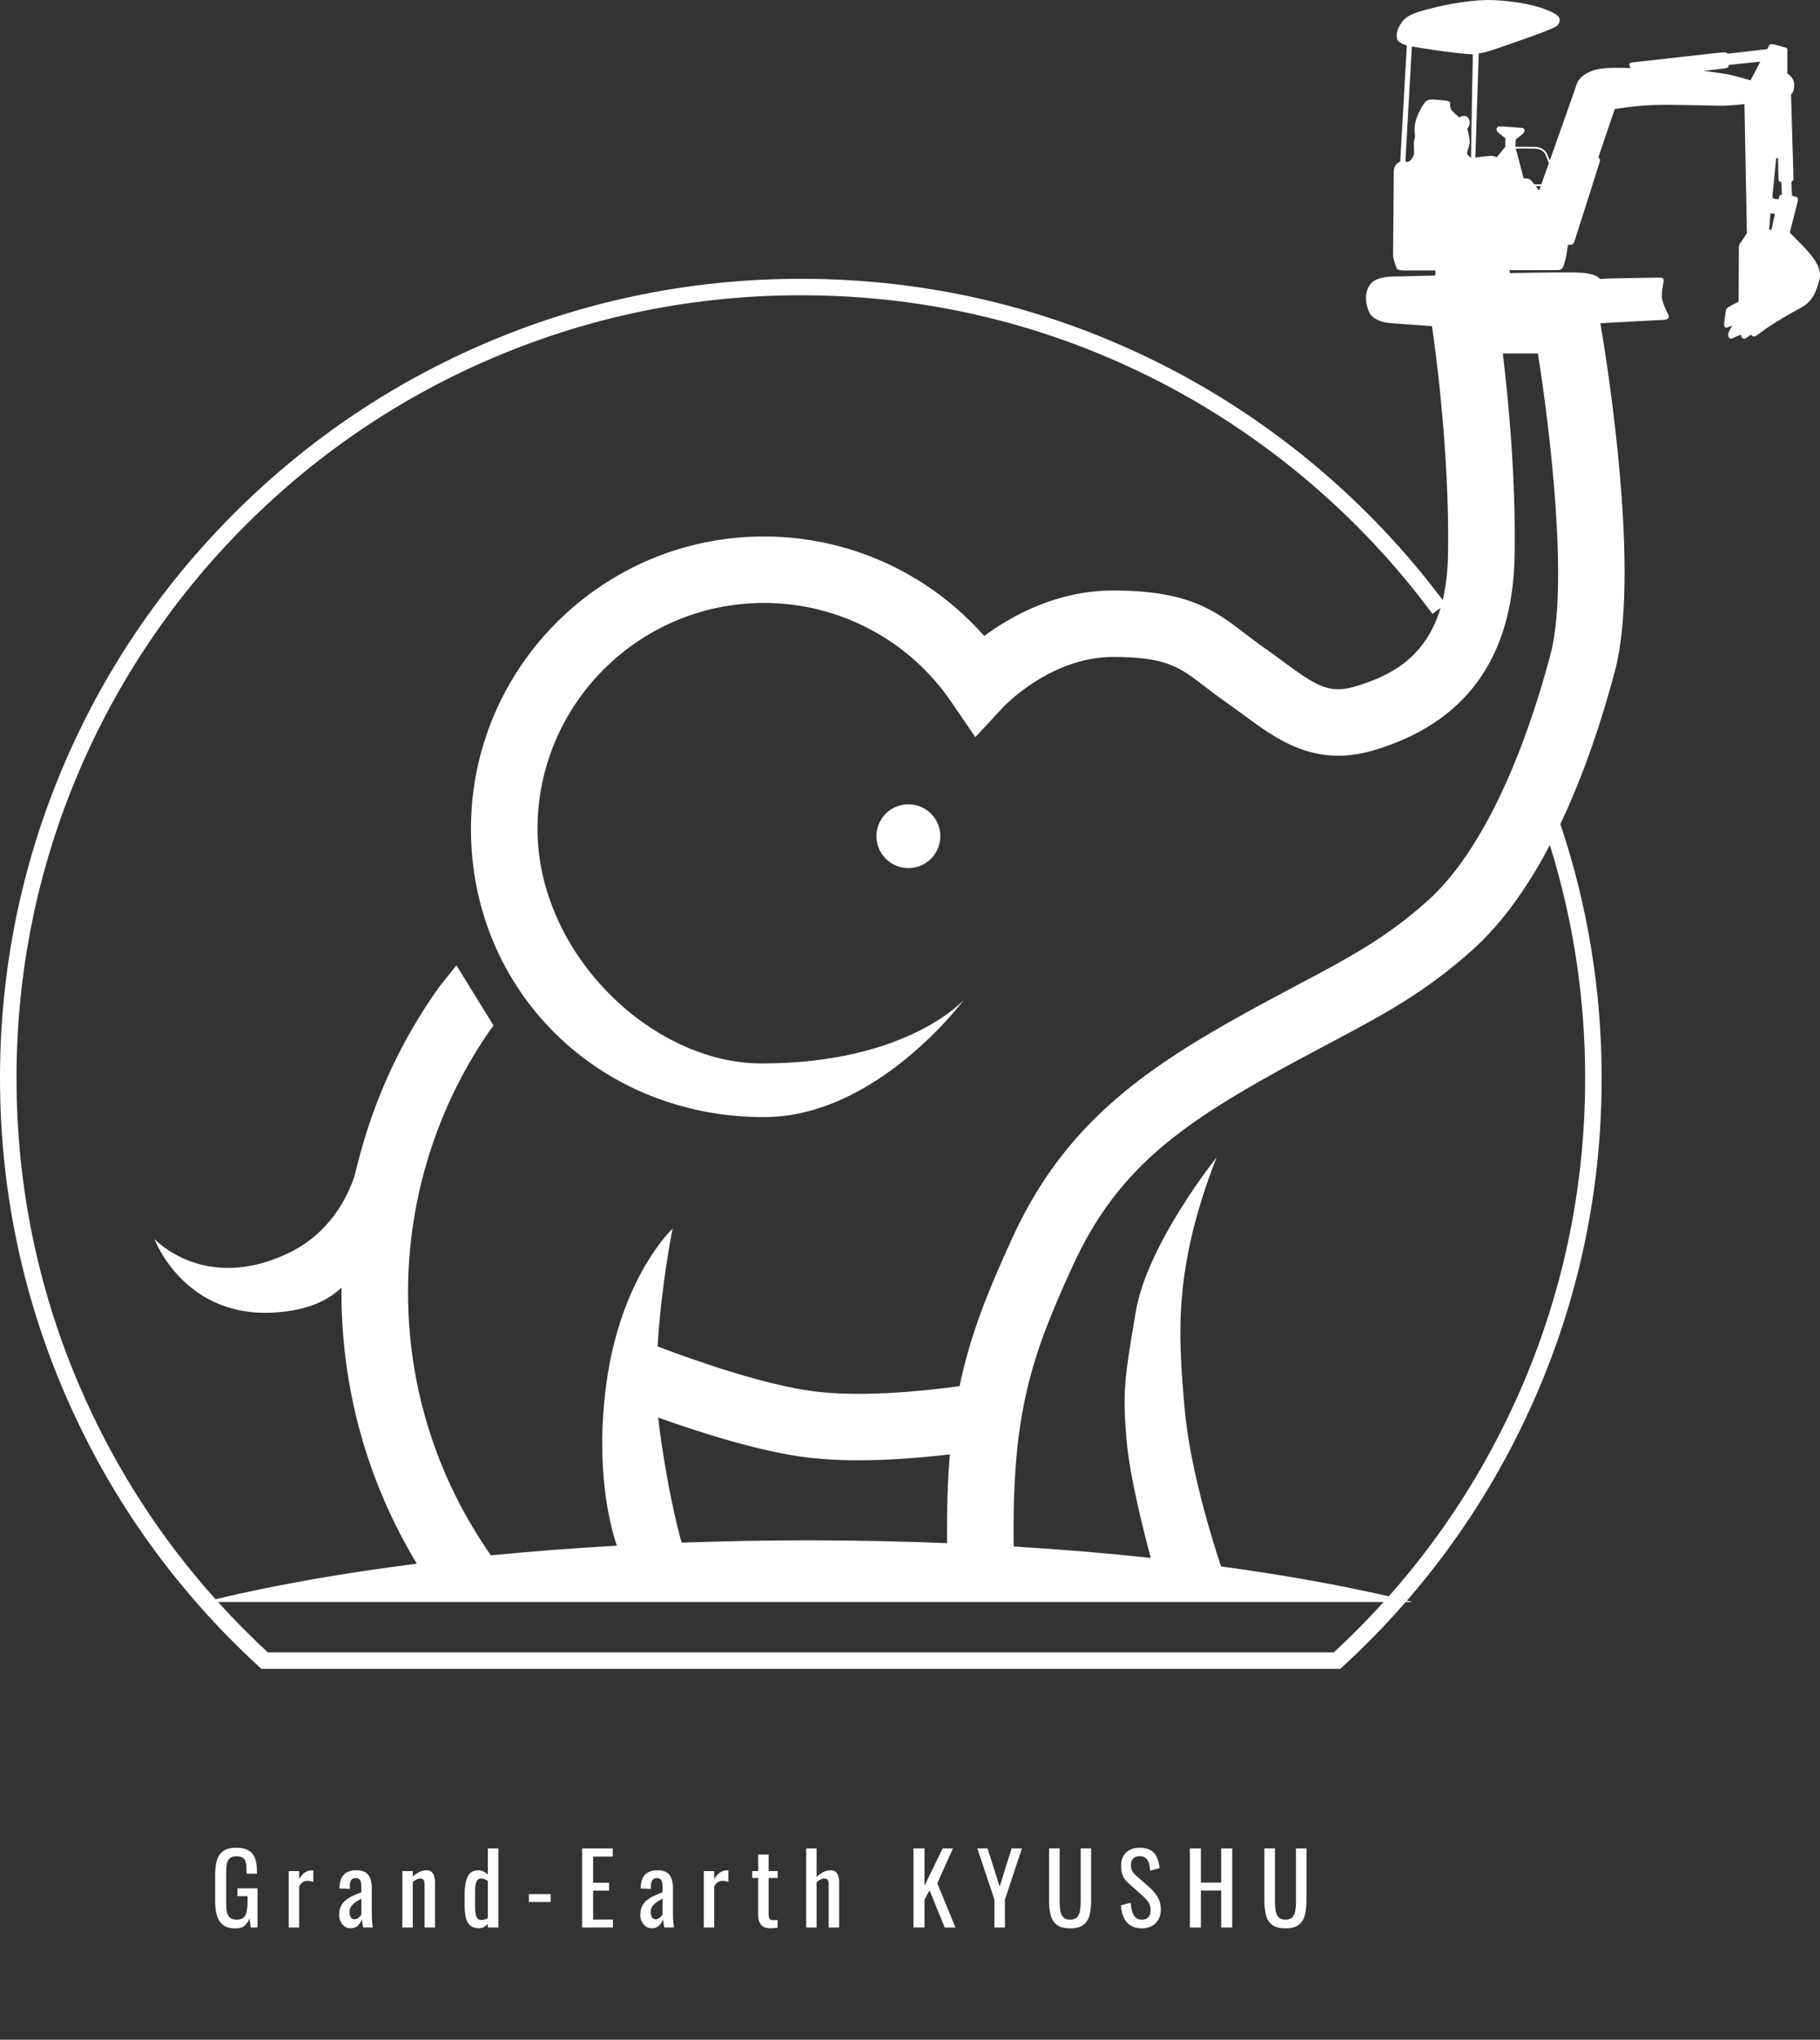 <svg width="373" height="418" viewBox="0 0 373 418" fill="none" xmlns="http://www.w3.org/2000/svg">
<rect x="0" y="0" width="373" height="418" fill="#333333" stroke="none"/>
<g clip-path="url(#clip0_368_4143)">
<path d="M188.066 177.618C191.528 176.571 193.484 172.922 192.436 169.467C191.387 166.011 187.731 164.059 184.269 165.105C180.807 166.152 178.85 169.801 179.899 173.256C180.947 176.712 184.604 178.665 188.066 177.618Z" fill="white"/>
<path d="M370.867 51.906C370.082 50.934 366.813 47.672 366.813 47.672C366.813 47.672 368.322 41.745 368.447 41.211C368.572 40.676 368.353 40.363 368.133 40.333C367.914 40.302 367.254 40.113 367.254 40.113L367.129 37.291C367.129 37.291 367.569 37.103 367.569 36.538C367.569 35.973 367.067 20.229 367.067 19.381C367.508 18.848 367.727 18.598 367.695 17.218C367.662 15.839 366.312 15.086 366.312 15.086V10.569C366.312 10.223 366.376 9.879 366.029 9.785C365.683 9.691 363.862 9.157 363.421 9.064C362.98 8.972 362.699 9.095 362.572 9.316C362.447 9.535 362.195 10.069 362.195 10.069C362.195 10.069 354.747 10.947 354.025 11.011C353.962 10.571 352.988 10.759 351.858 10.853C350.728 10.947 335.894 12.672 334.982 12.736C334.071 12.799 333.85 12.987 333.944 13.301C334.038 13.614 334.133 13.96 334.133 13.96C334.133 13.96 329.765 13.741 327.628 14.148C325.491 14.555 323.638 15.748 323.166 17.191C322.865 18.111 319.803 26.753 317.625 32.89C317.422 32.385 317.191 31.813 317.081 31.549C316.709 30.651 315.552 30.133 314.86 30.104C314.302 30.081 311.516 30.077 310.565 30.077L310.658 28.545C310.658 28.545 311.474 27.981 312.073 27.448C312.669 26.914 312.45 26.257 312.009 26.225C311.568 26.194 307.924 25.879 307.295 25.911C306.665 25.942 306.573 26.632 306.887 26.978C307.201 27.323 308.521 28.326 308.521 28.326L308.49 30.082L306.762 32.215C306.762 32.215 306.07 31.933 305.568 31.933C305.066 31.933 302.363 32.278 302.363 32.278C302.363 32.278 303.05 11.733 303.065 10.947C304.469 10.839 308.155 9.47 310.413 8.681C312.671 7.891 318.842 5.79 319.255 5.151C320.083 3.874 319.702 3.237 317.692 2.316C315.107 1.132 311.128 0.306 306.537 0.042C301.946 -0.221 296.151 0.981 293.705 1.619C291.26 2.258 288.55 2.821 287.384 4.435C286.218 6.05 286.18 6.99 286.292 7.891C286.405 8.793 288.324 9.318 288.324 9.318L286.969 33.091C286.969 33.091 285.652 33.58 285.652 35.119C285.652 36.657 285.507 51.651 285.507 52.406C285.507 53.16 286.263 55.047 286.263 55.047C286.64 55.423 287.02 55.423 288.53 55.423H294.201L294.161 56.457C294.161 56.457 288.472 56.614 287.09 56.645C285.708 56.676 282.031 56.457 280.742 58.371C279.454 60.284 279.956 62.636 280.647 64.048C281.339 65.46 283.381 66.086 284.796 66.211C285.449 66.269 289.408 66.548 293.475 66.832C293.791 68.932 297.154 91.898 296.764 113.739C296.7 117.266 296.317 120.32 295.675 122.976C280.805 103.124 261.348 86.651 239.339 75.308C215.945 63.249 190.64 57.136 164.129 57.136C141.973 57.136 120.478 61.466 100.243 70.009C80.699 78.259 63.146 90.069 48.075 105.113C33.001 120.157 21.168 137.674 12.902 157.18C4.341 177.372 0 198.825 0 220.938C0 244.266 4.814 266.801 14.308 287.917C23.479 308.314 36.526 326.359 53.086 341.555L53.572 342H274.68L275.166 341.555C279.748 337.351 284.061 332.927 288.097 328.296H289.501C289.118 328.202 288.73 328.108 288.344 328.014C298.784 315.982 307.364 302.555 313.944 287.917C323.438 266.801 328.252 244.266 328.252 220.938C328.252 203.076 325.406 185.597 319.787 168.869C324.788 158.355 328.417 147.129 330.948 137.605C336.224 117.76 329.585 75.645 327.993 66.244C333.955 65.921 340.563 65.55 340.982 65.55C341.704 65.55 342.333 65.174 341.862 64.359C341.265 63.293 340.918 62.321 340.668 61.379C340.416 60.438 340.793 58.524 340.951 57.71C341.109 56.895 340.637 56.895 339.852 56.895C339.066 56.895 330.676 57.02 327.879 57.147C326.622 55.61 322.19 55.861 320.933 55.829C319.676 55.798 309.401 55.954 309.401 55.954L309.37 55.358H318.798C319.333 55.358 319.742 55.389 320.086 55.076C320.433 54.763 320.652 53.852 320.872 53.007C321.091 52.159 321.312 50.246 321.312 50.246C321.312 50.246 321.501 50.152 321.909 50.152C322.317 50.152 322.475 49.994 322.664 49.493C322.852 48.991 327.755 33.529 327.88 33.089C328.005 32.649 327.597 32.181 327.597 32.181L330.928 22.363C330.928 22.363 334.227 21.737 338.439 21.549C342.651 21.36 351.072 21.706 353.051 21.673C355.03 21.641 357.513 21.328 357.513 21.328L358.016 47.798C358.016 47.798 357.042 49.272 356.822 49.587C356.603 49.902 356.382 50.121 356.382 50.559C356.382 50.997 356.318 61.819 356.318 61.819C356.318 61.819 355.375 62.29 354.842 62.603C354.308 62.916 353.837 63.074 353.742 63.544C353.648 64.015 353.429 65.425 353.365 66.242C353.302 67.056 353.585 67.245 354.025 67.089C354.466 66.932 355.03 66.743 355.03 66.743C355.03 66.743 354.15 68.092 354.15 68.594C354.245 69.723 355.03 69.377 355.377 69.189C355.723 69.001 356.037 68.907 356.822 68.561C356.728 69.22 357.357 69.596 357.765 69.345C358.174 69.093 358.865 68.592 358.865 68.592C358.865 68.592 359.178 68.968 359.494 68.968C359.81 68.968 360.437 68.434 361.977 67.306C364.932 65.362 366.88 64.263 369.205 63.009C371.531 61.754 372.411 59.339 372.913 57.176C373.415 55.012 371.656 52.878 370.871 51.906H370.867ZM292.053 20.949C291.425 21.733 290.074 24.054 289.947 25.904C289.822 27.754 290.199 27.66 289.822 28.759C289.664 29.23 289.916 31.331 289.758 31.77C289.601 32.208 288.848 33.558 288.03 33.087L289.35 9.533C289.35 9.533 293.562 10.223 295.918 10.536C298.275 10.849 301.576 11.195 301.857 11.132C301.605 22.235 301.48 32.365 301.48 32.365C301.48 32.365 300.694 31.8 300.663 31.424C300.633 31.047 301.166 29.918 301.198 29.228C301.229 28.538 300.946 27.065 300.821 26.75L300.696 26.436C300.696 26.436 301.607 25.464 301.01 24.335C300.413 23.205 299.062 24.052 299.062 24.052C299.062 24.052 297.836 23.049 297.458 22.515C297.081 21.981 297.239 21.291 297.175 20.978C297.112 20.665 295.73 20.538 294.819 20.477C293.909 20.413 292.682 20.164 292.053 20.948V20.949ZM3.385 220.938C3.385 199.279 7.635 178.27 16.016 158.493C24.112 139.388 35.702 122.232 50.465 107.497C65.228 92.763 82.418 81.195 101.56 73.116C121.376 64.75 142.426 60.509 164.127 60.509C190.092 60.509 214.875 66.495 237.784 78.304C259.643 89.572 278.935 105.998 293.575 125.809L295.236 124.585C292.122 134.96 284.741 138.639 277.511 140.744C272.324 142.254 269.478 140.368 262.971 135.568C261.758 134.672 260.499 133.747 259.173 132.818C257.778 131.845 256.532 130.887 255.326 129.96C249.074 125.157 243.676 121.01 228.131 121.01C216.667 121.01 207.366 126.156 201.705 130.335C190.37 117.449 173.989 109.941 156.569 109.941C123.455 109.941 96.517 136.828 96.517 169.878C96.517 202.927 122.582 228.932 156.569 228.932C179.81 228.932 197.611 204.817 197.611 204.817C197.611 204.817 186.165 217.933 156.07 217.933C133.603 217.933 110.159 195.421 110.159 169.88C110.159 144.338 130.979 123.56 156.569 123.56C172.012 123.56 186.403 131.198 195.061 143.988L199.885 151.059L205.728 144.792C205.822 144.689 215.354 134.629 228.133 134.629C239.036 134.629 241.698 136.674 247.004 140.75C248.272 141.722 249.707 142.824 251.352 143.974C252.58 144.832 253.744 145.69 254.869 146.519C261.7 151.561 269.452 157.276 281.335 153.816C300.252 148.309 310.034 134.908 310.407 113.978C310.696 97.935 309.118 81.726 307.993 72.435H315.191C317.761 88.775 321.474 120.161 317.764 134.111C311.49 157.72 302.575 175.626 292.664 184.525C284.11 192.21 276.505 196.24 265.981 201.816C261.849 204.002 257.167 206.483 251.894 209.475C231.766 220.887 217.322 232.249 207.518 253.593C202.485 264.554 198.87 273.485 196.657 284.053C190.754 284.882 177.749 286.378 167.443 285.206C156.866 283.999 141.414 278.454 134.772 275.93C135.501 263.385 137.841 251.779 137.841 251.779C137.841 251.779 127.217 261.719 124.278 283.51C121.926 300.958 125.029 312.655 126.42 316.761C117.533 317.258 108.911 317.923 100.609 318.739C89.523 302.879 83.624 284.301 83.624 264.849C83.624 245.397 89.677 226.166 101.132 210.132L93.543 197.838L90.022 202.226C82.384 212.916 76.915 224.743 73.619 237.211V237.186C73.619 237.186 73.614 237.226 73.614 237.236C73.28 238.489 72.939 239.736 72.654 241.004C71.165 245.482 67.532 252.809 58.994 256.859C41.826 265.003 31.654 253.897 31.654 253.897C31.654 253.897 37.799 270.608 57.088 268.915C62.409 268.448 66.621 267.027 70.013 263.865C70.01 264.194 69.977 264.52 69.977 264.851C69.977 284.662 75.308 303.697 85.427 320.445C70.205 322.378 56.298 324.833 44.166 327.726C33.17 315.455 24.193 301.655 17.397 286.535C8.099 265.858 3.386 243.788 3.386 220.938H3.385ZM194.097 316.236C184.843 315.866 175.349 315.663 165.658 315.663C156.832 315.663 148.165 315.828 139.691 316.136C138.769 312.805 136.685 304.49 135.083 292.184C135.013 291.64 134.969 291.068 134.915 290.509C143.244 293.491 156.035 297.613 165.888 298.737C169.133 299.106 172.554 299.255 175.95 299.255C182.899 299.255 189.711 298.637 194.665 298.047C194.215 303.427 194.023 309.396 194.099 316.236H194.097ZM273.359 338.622H54.893C51.318 335.315 47.911 331.871 44.677 328.296H283.575C280.341 331.871 276.935 335.315 273.359 338.622ZM324.869 220.936C324.869 243.784 320.155 265.854 310.859 286.533C304.17 301.411 295.374 315.012 284.62 327.134C274.288 324.766 262.746 322.707 250.249 321.009C248.617 316.129 243.846 301.076 242.756 288.376C241.484 273.568 240.425 260.03 249.328 237.184C249.328 237.184 235.125 254.954 232.792 268.704C230.46 282.453 230.039 285.203 230.888 295.145C231.525 302.629 234.445 314.065 235.849 319.262C226.863 318.296 217.476 317.508 207.759 316.922C207.36 289.723 211.271 278.112 219.921 259.27C228.276 241.08 239.973 231.896 258.633 221.315C263.737 218.42 268.326 215.99 272.376 213.843C283.332 208.039 291.99 203.454 301.793 194.647C308.078 189 313.31 181.429 317.634 173.183C322.441 188.577 324.873 204.591 324.873 220.934L324.869 220.936ZM315.434 39.045C315.434 39.045 315.14 38.634 314.77 38.155L315.758 38.133C315.552 38.714 315.434 39.045 315.434 39.045ZM315.894 37.751L314.48 37.783C314.064 37.264 313.625 36.764 313.424 36.694C312.983 36.536 312.261 36.536 312.261 36.536L310.654 30.446C311.677 30.446 314.318 30.452 314.844 30.473C315.419 30.497 316.422 30.942 316.731 31.686C316.87 32.025 317.209 32.865 317.433 33.422C316.799 35.206 316.255 36.739 315.894 37.751ZM358.767 16.472C358.767 16.472 355.335 15.45 354.207 15.245C353.08 15.04 349.211 14.53 349.211 14.53C349.211 14.53 353.258 14.045 353.643 13.992C354.027 13.941 354.308 13.712 354.308 13.302C354.82 13.226 360.764 12.638 360.764 12.638L358.767 16.472ZM363.044 47.09H362.589L362.841 43.72L363.768 43.83L363.046 47.092L363.044 47.09ZM364.694 40.128C364.647 40.333 364.522 40.834 364.522 40.834C364.522 40.834 364.177 40.832 363.829 40.769C363.481 40.705 363.196 40.675 363.26 40.137C363.323 39.599 364.02 32.4 364.02 32.4L364.397 32.429C364.397 32.429 364.475 36.397 364.491 36.835C364.508 37.275 365.057 37.306 365.057 37.306L365.199 39.878C365.199 39.878 364.743 39.925 364.696 40.13L364.694 40.128Z" fill="white"/>
</g>
<path d="M48.252 395.2C47.239 395.2 46.425 394.987 45.812 394.56C45.212 394.12 44.772 393.487 44.492 392.66C44.225 391.833 44.092 390.84 44.092 389.68V384.26C44.092 383.073 44.212 382.067 44.452 381.24C44.705 380.4 45.145 379.76 45.772 379.32C46.412 378.88 47.299 378.66 48.432 378.66C49.445 378.66 50.259 378.833 50.872 379.18C51.499 379.513 51.952 380.033 52.232 380.74C52.512 381.433 52.652 382.313 52.652 383.38V383.98H50.532V383.48C50.532 382.773 50.485 382.2 50.392 381.76C50.299 381.307 50.105 380.973 49.812 380.76C49.532 380.533 49.085 380.42 48.472 380.42C47.805 380.42 47.319 380.573 47.012 380.88C46.719 381.187 46.532 381.607 46.452 382.14C46.385 382.66 46.352 383.253 46.352 383.92V389.92C46.352 390.693 46.405 391.34 46.512 391.86C46.632 392.38 46.852 392.767 47.172 393.02C47.492 393.273 47.945 393.4 48.532 393.4C49.119 393.4 49.572 393.26 49.892 392.98C50.212 392.7 50.432 392.287 50.552 391.74C50.672 391.193 50.732 390.513 50.732 389.7V388.58H48.672V386.98H52.772V395H51.352L51.132 393.14C50.919 393.74 50.585 394.233 50.132 394.62C49.679 395.007 49.052 395.2 48.252 395.2ZM59.175 395V383.44H61.315V385.08C61.742 384.373 62.169 383.9 62.595 383.66C63.022 383.42 63.449 383.3 63.875 383.3C63.928 383.3 63.975 383.3 64.015 383.3C64.069 383.3 64.135 383.307 64.215 383.32V385.68C64.055 385.613 63.868 385.56 63.655 385.52C63.455 385.467 63.248 385.44 63.035 385.44C62.702 385.44 62.395 385.52 62.115 385.68C61.849 385.827 61.582 386.12 61.315 386.56V395H59.175ZM71.821 395.16C71.368 395.16 70.968 395.033 70.621 394.78C70.274 394.513 70.001 394.18 69.801 393.78C69.601 393.367 69.501 392.933 69.501 392.48C69.501 391.76 69.621 391.153 69.861 390.66C70.101 390.167 70.428 389.753 70.841 389.42C71.268 389.073 71.754 388.773 72.301 388.52C72.861 388.267 73.448 388.02 74.061 387.78V386.96C74.061 386.493 74.034 386.107 73.981 385.8C73.928 385.493 73.814 385.267 73.641 385.12C73.481 384.96 73.234 384.88 72.901 384.88C72.608 384.88 72.368 384.947 72.181 385.08C72.008 385.213 71.881 385.407 71.801 385.66C71.721 385.9 71.681 386.187 71.681 386.52V387.1L69.561 387.02C69.588 385.74 69.881 384.8 70.441 384.2C71.001 383.587 71.868 383.28 73.041 383.28C74.188 383.28 75.001 383.593 75.481 384.22C75.961 384.847 76.201 385.753 76.201 386.94V392.22C76.201 392.58 76.208 392.927 76.221 393.26C76.248 393.593 76.274 393.907 76.301 394.2C76.341 394.48 76.374 394.747 76.401 395H74.441C74.401 394.787 74.348 394.52 74.281 394.2C74.228 393.867 74.188 393.567 74.161 393.3C74.028 393.753 73.768 394.18 73.381 394.58C73.008 394.967 72.488 395.16 71.821 395.16ZM72.661 393.32C72.874 393.32 73.074 393.26 73.261 393.14C73.448 393.02 73.614 392.887 73.761 392.74C73.908 392.58 74.008 392.453 74.061 392.36V389.08C73.728 389.267 73.414 389.453 73.121 389.64C72.828 389.827 72.568 390.027 72.341 390.24C72.128 390.44 71.954 390.673 71.821 390.94C71.701 391.193 71.641 391.487 71.641 391.82C71.641 392.287 71.728 392.653 71.901 392.92C72.074 393.187 72.328 393.32 72.661 393.32ZM82.457 395V383.44H84.597V384.58C84.983 384.22 85.41 383.913 85.877 383.66C86.343 383.407 86.857 383.28 87.417 383.28C87.883 383.28 88.237 383.4 88.477 383.64C88.73 383.88 88.903 384.18 88.997 384.54C89.103 384.9 89.157 385.267 89.157 385.64V395H87.017V386.26C87.017 385.847 86.957 385.527 86.837 385.3C86.717 385.073 86.47 384.96 86.097 384.96C85.857 384.96 85.603 385.033 85.337 385.18C85.083 385.313 84.837 385.48 84.597 385.68V395H82.457ZM98.126 395.16C97.152 395.16 96.426 394.807 95.946 394.1C95.466 393.38 95.226 392.167 95.226 390.46V388.22C95.226 387.34 95.299 386.527 95.446 385.78C95.592 385.02 95.866 384.413 96.266 383.96C96.679 383.507 97.279 383.28 98.066 383.28C98.452 383.28 98.806 383.367 99.126 383.54C99.446 383.713 99.732 383.927 99.986 384.18V378.8H102.126V395H99.986V394.26C99.732 394.527 99.452 394.747 99.146 394.92C98.852 395.08 98.512 395.16 98.126 395.16ZM98.666 393.48C98.866 393.48 99.079 393.447 99.306 393.38C99.532 393.3 99.759 393.187 99.986 393.04V385.46C99.799 385.327 99.592 385.213 99.366 385.12C99.139 385.013 98.892 384.96 98.626 384.96C98.132 384.96 97.799 385.2 97.626 385.68C97.452 386.147 97.366 386.713 97.366 387.38V390.64C97.366 391.173 97.392 391.66 97.446 392.1C97.512 392.527 97.639 392.867 97.826 393.12C98.012 393.36 98.292 393.48 98.666 393.48ZM108.393 389.78V388.16H112.853V389.78H108.393ZM119.299 395V378.8H125.579V380.48H121.559V385.84H124.819V387.44H121.559V393.38H125.619V395H119.299ZM133.544 395.16C133.09 395.16 132.69 395.033 132.344 394.78C131.997 394.513 131.724 394.18 131.524 393.78C131.324 393.367 131.224 392.933 131.224 392.48C131.224 391.76 131.344 391.153 131.584 390.66C131.824 390.167 132.15 389.753 132.564 389.42C132.99 389.073 133.477 388.773 134.024 388.52C134.584 388.267 135.17 388.02 135.784 387.78V386.96C135.784 386.493 135.757 386.107 135.704 385.8C135.65 385.493 135.537 385.267 135.364 385.12C135.204 384.96 134.957 384.88 134.624 384.88C134.33 384.88 134.09 384.947 133.904 385.08C133.73 385.213 133.604 385.407 133.524 385.66C133.444 385.9 133.404 386.187 133.404 386.52V387.1L131.284 387.02C131.31 385.74 131.604 384.8 132.164 384.2C132.724 383.587 133.59 383.28 134.764 383.28C135.91 383.28 136.724 383.593 137.204 384.22C137.684 384.847 137.924 385.753 137.924 386.94V392.22C137.924 392.58 137.93 392.927 137.944 393.26C137.97 393.593 137.997 393.907 138.024 394.2C138.064 394.48 138.097 394.747 138.124 395H136.164C136.124 394.787 136.07 394.52 136.004 394.2C135.95 393.867 135.91 393.567 135.884 393.3C135.75 393.753 135.49 394.18 135.104 394.58C134.73 394.967 134.21 395.16 133.544 395.16ZM134.384 393.32C134.597 393.32 134.797 393.26 134.984 393.14C135.17 393.02 135.337 392.887 135.484 392.74C135.63 392.58 135.73 392.453 135.784 392.36V389.08C135.45 389.267 135.137 389.453 134.844 389.64C134.55 389.827 134.29 390.027 134.064 390.24C133.85 390.44 133.677 390.673 133.544 390.94C133.424 391.193 133.364 391.487 133.364 391.82C133.364 392.287 133.45 392.653 133.624 392.92C133.797 393.187 134.05 393.32 134.384 393.32ZM144.239 395V383.44H146.379V385.08C146.806 384.373 147.233 383.9 147.659 383.66C148.086 383.42 148.513 383.3 148.939 383.3C148.993 383.3 149.039 383.3 149.079 383.3C149.133 383.3 149.199 383.307 149.279 383.32V385.68C149.119 385.613 148.933 385.56 148.719 385.52C148.519 385.467 148.313 385.44 148.099 385.44C147.766 385.44 147.459 385.52 147.179 385.68C146.913 385.827 146.646 386.12 146.379 386.56V395H144.239ZM157.885 395.16C157.285 395.16 156.798 395.047 156.425 394.82C156.065 394.593 155.798 394.273 155.625 393.86C155.465 393.447 155.385 392.96 155.385 392.4V384.86H154.165V383.44H155.385V380.06H157.525V383.44H159.385V384.86H157.525V392.26C157.525 392.713 157.598 393.04 157.745 393.24C157.892 393.427 158.172 393.52 158.585 393.52C158.692 393.52 158.812 393.513 158.945 393.5C159.092 393.487 159.232 393.473 159.365 393.46V395.04C159.098 395.08 158.852 395.107 158.625 395.12C158.398 395.147 158.152 395.16 157.885 395.16ZM165.217 395V378.8H167.357V384.64C167.744 384.267 168.177 383.947 168.657 383.68C169.137 383.413 169.671 383.28 170.257 383.28C170.711 383.28 171.057 383.4 171.297 383.64C171.551 383.88 171.724 384.18 171.817 384.54C171.924 384.9 171.977 385.267 171.977 385.64V395H169.837V386.26C169.837 385.847 169.777 385.527 169.657 385.3C169.537 385.073 169.291 384.96 168.917 384.96C168.664 384.96 168.397 385.033 168.117 385.18C167.851 385.327 167.597 385.507 167.357 385.72V395H165.217ZM187.214 395V378.8H189.474V386.44L193.194 378.8H195.294L192.094 385.94L195.814 395H193.614L190.514 387.4L189.474 389.28V395H187.214ZM203.796 395V389.28L200.296 378.8H202.396L204.876 386.62L207.316 378.8H209.436L205.956 389.28V395H203.796ZM219.325 395.18C218.152 395.18 217.252 394.947 216.625 394.48C215.998 394.013 215.572 393.36 215.345 392.52C215.118 391.667 215.005 390.673 215.005 389.54V378.8H217.165V389.64C217.165 390.333 217.212 390.967 217.305 391.54C217.398 392.113 217.598 392.567 217.905 392.9C218.225 393.233 218.698 393.4 219.325 393.4C219.965 393.4 220.438 393.233 220.745 392.9C221.052 392.567 221.252 392.113 221.345 391.54C221.438 390.967 221.485 390.333 221.485 389.64V378.8H223.625V389.54C223.625 390.673 223.512 391.667 223.285 392.52C223.058 393.36 222.632 394.013 222.005 394.48C221.392 394.947 220.498 395.18 219.325 395.18ZM234.025 395.18C233.091 395.18 232.311 394.98 231.685 394.58C231.071 394.18 230.605 393.627 230.285 392.92C229.965 392.213 229.778 391.393 229.725 390.46L231.725 389.92C231.765 390.493 231.851 391.047 231.985 391.58C232.131 392.113 232.365 392.553 232.685 392.9C233.005 393.233 233.451 393.4 234.025 393.4C234.611 393.4 235.051 393.24 235.345 392.92C235.651 392.587 235.805 392.113 235.805 391.5C235.805 390.767 235.638 390.18 235.305 389.74C234.971 389.287 234.551 388.833 234.045 388.38L231.325 385.98C230.791 385.513 230.398 385.007 230.145 384.46C229.891 383.9 229.765 383.213 229.765 382.4C229.765 381.213 230.105 380.293 230.785 379.64C231.465 378.987 232.391 378.66 233.565 378.66C234.205 378.66 234.765 378.747 235.245 378.92C235.738 379.08 236.145 379.333 236.465 379.68C236.798 380.027 237.058 380.467 237.245 381C237.445 381.52 237.578 382.133 237.645 382.84L235.725 383.36C235.685 382.827 235.605 382.34 235.485 381.9C235.365 381.447 235.151 381.087 234.845 380.82C234.551 380.54 234.125 380.4 233.565 380.4C233.005 380.4 232.565 380.553 232.245 380.86C231.938 381.153 231.785 381.593 231.785 382.18C231.785 382.673 231.865 383.08 232.025 383.4C232.198 383.72 232.471 384.047 232.845 384.38L235.585 386.78C236.198 387.313 236.738 387.953 237.205 388.7C237.671 389.433 237.905 390.307 237.905 391.32C237.905 392.12 237.738 392.813 237.405 393.4C237.071 393.973 236.611 394.413 236.025 394.72C235.451 395.027 234.785 395.18 234.025 395.18ZM243.858 395V378.8H246.118V385.8H250.278V378.8H252.538V395H250.278V387.42H246.118V395H243.858ZM263.449 395.18C262.275 395.18 261.375 394.947 260.749 394.48C260.122 394.013 259.695 393.36 259.469 392.52C259.242 391.667 259.129 390.673 259.129 389.54V378.8H261.289V389.64C261.289 390.333 261.335 390.967 261.429 391.54C261.522 392.113 261.722 392.567 262.029 392.9C262.349 393.233 262.822 393.4 263.449 393.4C264.089 393.4 264.562 393.233 264.869 392.9C265.175 392.567 265.375 392.113 265.469 391.54C265.562 390.967 265.609 390.333 265.609 389.64V378.8H267.749V389.54C267.749 390.673 267.635 391.667 267.409 392.52C267.182 393.36 266.755 394.013 266.129 394.48C265.515 394.947 264.622 395.18 263.449 395.18Z" fill="white"/>
<defs>
<clipPath id="clip0_368_4143">
<rect width="373" height="342" fill="white"/>
</clipPath>
</defs>
</svg>
